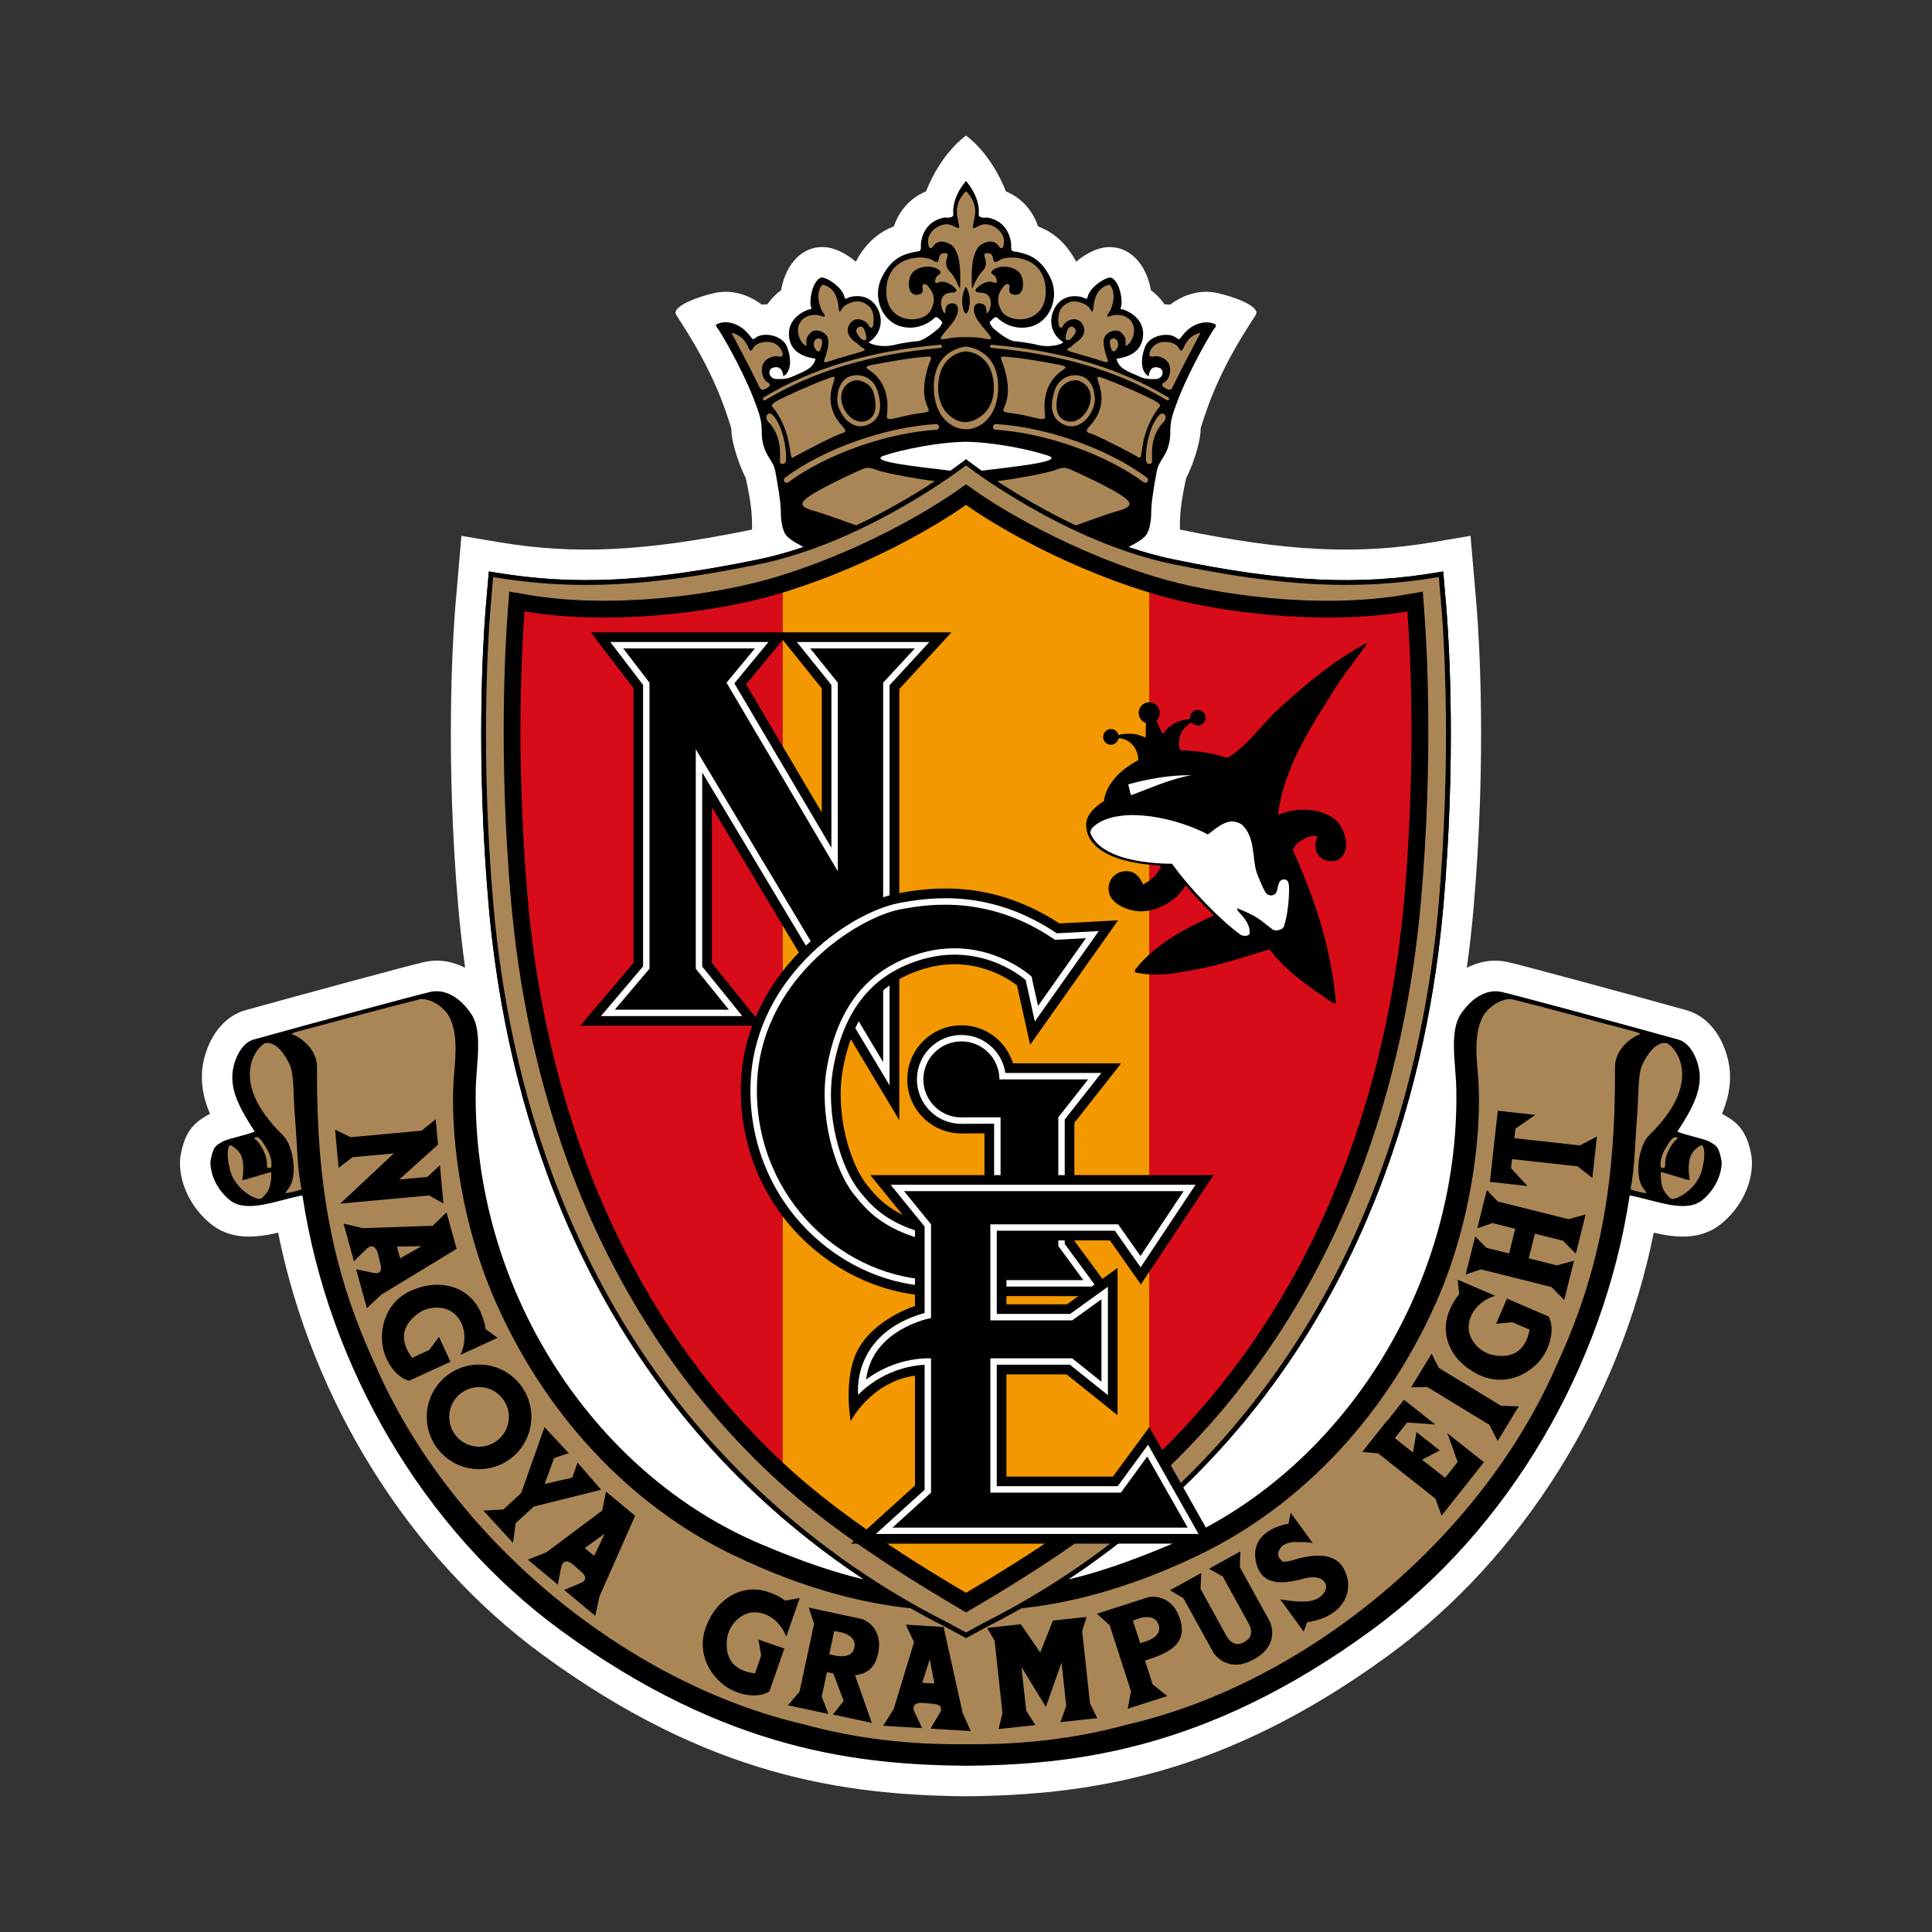 <?xml version="1.0" encoding="utf-8"?>
<!-- Generator: Adobe Illustrator 25.0.0, SVG Export Plug-In . SVG Version: 6.00 Build 0)  -->
<svg version="1.1" xmlns="http://www.w3.org/2000/svg" xmlns:xlink="http://www.w3.org/1999/xlink" x="0px" y="0px"
	 viewBox="0 0 60 60" style="enable-background:new 0 0 60 60;" xml:space="preserve">
<rect x="0" y="0" width="60" height="60" fill="#333333" stroke="none"/>
<style type="text/css">
	.st0{fill:#FFFFFF;}
	.st1{fill:#BEB1AA;}
	.st2{fill:#B8193F;}
	.st3{fill:#BF9C46;}
	.st4{fill:#004098;}
	.st5{fill:#E60039;}
	.st6{fill:#005CA2;}
	.st7{fill:#6FBA2C;}
	.st8{fill:#00A7EA;}
	.st9{fill:#004EA2;}
	.st10{fill:#00A0E9;}
	.st11{fill:#003686;}
	.st12{fill:#F0831E;}
	.st13{fill:#AA8657;}
	.st14{fill:#D80C18;}
	.st15{fill:#F39800;}
	.st16{fill:#0C2D50;}
	.st17{fill:#0B2742;}
	.st18{fill:#C5D9F1;}
	.st19{fill:#61A7DB;}
	.st20{fill:#77AFE0;}
	.st21{fill:#13426E;}
	.st22{fill:#FFFFFE;}
	.st23{fill:#FEFEFE;}
	.st24{fill:#FFFEFE;}
</style>
<g id="レイヤー_1">
</g>
<g id="マーク等">
	<g>
		<path class="st0" d="M54.385,35.856c-0.11-0.589-0.325-0.928-0.743-1.171c-0.006-0.004-0.112-0.067-0.165-0.093
			c0.216-0.512,0.341-1.102,0.174-1.74c-0.201-0.768-0.667-1.307-1.282-1.481
			c-1.761-0.49-5.007-1.37-5.53-1.49c-0.439-0.1-0.88-0.035-1.286,0.174
			c0.091-0.653,0.161-1.284,0.213-1.887c0.4-4.615,0.175-8.261,0.096-9.275l-0.193-2.252l-1.173,0.198
			c-2.352,0.396-4.554,0.286-7.853-0.392c-0.006-0.199,0.011-0.496,0.023-0.609
			c0.059-0.536,0.174-0.986,0.178-1.01c0.142-0.248,0.442-1.042,0.442-1.508c0-0.035,0.132-0.432,0.214-0.66
			c0.573-1.595,1.479-2.811,1.512-2.91c0.082-0.247-0.668-0.531-1.209-0.651c-0.495-0.11-1.03,0.03-1.459,0.361
			c-0.058-0.005-0.117-0.007-0.177-0.006c-0.121-0.18-0.271-0.328-0.427-0.444c-0.05-0.298-0.163-0.603-0.347-0.845
			c-0.323-0.43-0.807-0.591-1.296-0.431c-0.191,0.061-0.445,0.196-0.677,0.393c-0.331-0.633-0.765-0.937-1.181-1.097
			c-0.145-0.427-0.455-0.861-0.999-1.086C30.774,4.765,30.057,4.248,30,4.213c-0.057,0.035-0.774,0.552-1.241,1.73
			c-0.544,0.225-0.854,0.659-0.999,1.086c-0.416,0.161-0.849,0.465-1.181,1.097
			c-0.232-0.197-0.487-0.332-0.677-0.393c-0.489-0.16-0.974,0.001-1.296,0.431
			c-0.184,0.242-0.297,0.546-0.347,0.845C24.102,9.126,23.952,9.274,23.831,9.454
			c-0.06-0.001-0.119,0.001-0.177,0.006c-0.429-0.331-0.964-0.471-1.459-0.361
			C21.654,9.219,20.904,9.503,20.986,9.75c0.033,0.1,0.939,1.315,1.512,2.91
			c0.082,0.228,0.214,0.625,0.214,0.66c0,0.466,0.301,1.26,0.442,1.508c0.005,0.025,0.119,0.474,0.178,1.01
			c0.013,0.113,0.029,0.41,0.023,0.609c-3.299,0.678-5.501,0.788-7.853,0.392l-1.173-0.198l-0.193,2.252
			c-0.079,1.014-0.304,4.66,0.096,9.275c0.052,0.602,0.122,1.233,0.213,1.887c-0.405-0.209-0.847-0.275-1.286-0.174
			c-0.523,0.119-3.769,1-5.53,1.49c-0.615,0.173-1.082,0.713-1.282,1.481c-0.167,0.638-0.043,1.228,0.174,1.74
			c-0.054,0.026-0.159,0.089-0.165,0.093c-0.418,0.243-0.633,0.582-0.743,1.171c-0.105,0.57,0.131,1.477,0.897,2.125
			c0.646,0.547,1.431,0.462,2.127,0.301c1.053,5.236,4.075,10.082,8.219,13.113
			c5.18,3.788,9.375,4.349,13.137,4.391l0.005,0l0.005,0c3.762-0.042,7.958-0.603,13.137-4.391
			c4.144-3.031,7.166-7.878,8.219-13.113c0.697,0.161,1.482,0.246,2.127-0.301
			C54.255,37.334,54.49,36.426,54.385,35.856z"/>
		<g>
			<path d="M53.46,36.03c-0.087-0.47-0.205-0.467-0.348-0.562c-0.144-0.096-0.689-0.193-1.022-0.322
				c0.455-0.701,0.835-1.35,0.651-2.054c-0.096-0.366-0.304-0.719-0.62-0.807
				c-1.847-0.514-5.002-1.368-5.487-1.479c-0.419-0.096-0.894,0.132-1.265,0.683
				c-0.371,0.55-0.155,1.553-0.142,2.342c0.107,6.134-3.588,11.919-8.9,14.145
				c-1.259,0.527-2.246,0.866-3.153,1.075c1.185-0.785,2.307-1.671,3.353-2.651
				c6.045-5.674,7.851-13.088,8.302-18.309c0.394-4.543,0.173-8.123,0.096-9.112
				c-0-0.001-0.091-1.068-0.091-1.068l-0.014-0.162l-0.16,0.027c-2.479,0.417-4.779,0.306-8.205-0.399
				c-0.478-0.098-0.949-0.232-1.407-0.388c0.312-0.165,0.51-0.285,0.583-0.432
				c0.099-0.198,0.123-0.469,0.123-0.716c0-0.247,0.099-0.815,0.148-1.087c0.05-0.272,0.05-0.272,0.247-0.593
				c0.198-0.321,0.198-0.642,0.198-0.84c0-0.198,0.062-0.449,0.148-0.667c0.321-0.926,0.963-2.062,1.185-2.408
				c0.099-0.123,0.148-0.173-0.074-0.222c-0.222-0.049-0.586,0.025-0.864,0.37
				c-0.125,0.155-0.117,0.173-0.204,0.099c-0.259-0.198-0.84-0.074-0.975,0.272
				c-0.136,0.346-0.136,0.673,0.025,0.858c0.086,0.074,0.086,0.062,0.086,0.062
				c0.012-0.173,0.105-0.341,0.333-0.259c0.173,0.062,0.111,0.346-0.123,0.346
				c-0.333,0.012-0.407-0.037-0.63-0.136c-0.222-0.099-0.519-0.198-0.58-0.494
				c0.284-0.043,0.802-0.161,0.827-0.741c0.025-0.568-0.568-0.778-0.63-0.79c-0.062-0.012-0.093,0-0.056-0.086
				c0.037-0.086,0.025-0.531-0.173-0.79c-0.074-0.099-0.136-0.136-0.247-0.099
				c-0.198,0.062-0.556,0.321-0.617,0.58c-0.012,0.049-0.025,0.086-0.111,0.037
				c-0.086-0.049-0.518-0.148-0.802,0.161c-0.284,0.309-0.346,0.889,0.161,1.222
				c-0.247,0.148-0.642,0.123-0.815,0.074c-0.173-0.049-0.63-0.111-0.691-0.111c-0.062,0-0.235-0.062-0.445-0.222
				c-0.21-0.161-0.247-0.185-0.296-0.272c-0.049-0.086-0.074-0.074,0.025-0.173
				c0.099-0.099,0.136-0.099,0.185-0.049c0.049,0.049,0.445,0.407,1.025,0.259
				c0.58-0.148,0.905-0.893,0.611-1.506c-0.296-0.617-0.679-0.741-1.05-0.815c-0.099-0.012-0.185,0-0.173-0.161
				c0.012-0.161-0.068-0.778-0.722-0.901c-0.111,0-0.296,0.025-0.284-0.111c0.012-0.136,0.012-0.531-0.383-1.012
				C30.008,5.628,30.004,5.625,30,5.62c-0.004,0.004-0.008,0.009-0.012,0.014c-0.395,0.481-0.395,0.877-0.383,1.012
				c0.012,0.136-0.173,0.111-0.284,0.111c-0.654,0.123-0.735,0.741-0.722,0.901
				c0.012,0.161-0.074,0.148-0.173,0.161c-0.37,0.074-0.753,0.198-1.05,0.815
				c-0.294,0.613,0.031,1.358,0.611,1.506c0.58,0.148,0.976-0.21,1.025-0.259
				c0.049-0.049,0.086-0.049,0.185,0.049c0.099,0.099,0.074,0.086,0.025,0.173
				c-0.049,0.086-0.086,0.111-0.296,0.272c-0.21,0.161-0.383,0.222-0.445,0.222s-0.519,0.062-0.691,0.111
				c-0.173,0.049-0.568,0.074-0.815-0.074c0.506-0.333,0.445-0.914,0.161-1.222
				c-0.284-0.309-0.716-0.21-0.802-0.161c-0.086,0.049-0.099,0.012-0.111-0.037
				c-0.062-0.259-0.42-0.519-0.617-0.58c-0.111-0.037-0.173,0-0.247,0.099c-0.198,0.259-0.21,0.704-0.173,0.79
				c0.037,0.086,0.006,0.074-0.056,0.086c-0.062,0.012-0.654,0.222-0.63,0.79
				c0.025,0.58,0.543,0.698,0.827,0.741c-0.062,0.296-0.358,0.395-0.58,0.494
				c-0.222,0.099-0.296,0.148-0.63,0.136c-0.235,0-0.296-0.284-0.123-0.346c0.229-0.082,0.321,0.086,0.333,0.259
				c0,0,0,0.012,0.086-0.062c0.161-0.185,0.161-0.512,0.025-0.858c-0.136-0.346-0.716-0.469-0.975-0.272
				c-0.086,0.074-0.079,0.056-0.204-0.099c-0.278-0.346-0.642-0.42-0.864-0.37
				c-0.222,0.049-0.173,0.099-0.074,0.222c0.222,0.346,0.864,1.482,1.185,2.408
				c0.086,0.218,0.148,0.469,0.148,0.667c0,0.198,0,0.519,0.198,0.84c0.198,0.321,0.198,0.321,0.247,0.593
				c0.049,0.272,0.148,0.84,0.148,1.087c0,0.247,0.025,0.519,0.123,0.716c0.074,0.148,0.272,0.268,0.584,0.432
				c-0.458,0.156-0.93,0.289-1.407,0.388c-3.426,0.705-5.726,0.817-8.205,0.399l-0.16-0.027l-0.014,0.162
				l-0.091,1.067c-0.077,0.99-0.298,4.57,0.096,9.113c0.451,5.221,2.257,12.636,8.302,18.309
				c1.045,0.981,2.167,1.867,3.353,2.651c-0.907-0.209-1.894-0.547-3.153-1.075
				c-5.311-2.225-9.007-8.011-8.9-14.145c0.013-0.789,0.229-1.791-0.142-2.342
				c-0.371-0.55-0.846-0.778-1.265-0.683c-0.485,0.111-3.64,0.965-5.487,1.479
				c-0.316,0.089-0.524,0.441-0.62,0.807c-0.184,0.704,0.197,1.353,0.651,2.054
				c-0.334,0.129-0.879,0.226-1.022,0.322c-0.143,0.096-0.261,0.092-0.348,0.562
				c-0.032,0.174,0.033,0.769,0.577,1.229c0.518,0.439,1.429,0.034,2.255-0.13l0.02,0.011
				c0.8,5.284,3.734,10.358,8.019,13.492c5.183,3.791,9.361,4.172,12.588,4.208c0,0,0,0,0,0
				c0,0,0,0,0,0c3.228-0.036,7.405-0.417,12.589-4.208c4.285-3.134,7.219-8.209,8.019-13.492
				l0.02-0.011c0.826,0.164,1.736,0.569,2.255,0.13C53.427,36.798,53.492,36.204,53.46,36.03z M27.461,14.147
				c0.579-0.193,1.69-0.417,2.539-0.427c0.849,0.011,1.961,0.234,2.539,0.427c0.559,0.186-1.021,0.343-2.058,0.471
				c-0.244-0.171-0.383-0.278-0.389-0.283l-0.092-0.071l-0.092,0.071c-0.006,0.005-0.145,0.112-0.389,0.283
				C28.481,14.491,26.901,14.333,27.461,14.147z"/>
			<g>
				<g>
					<g>
						<g>
							<path class="st13" d="M30,10.764c-0.01,0-1,0.063-1,1.259c0,0.916,0.556,1.309,1,1.309
								c0.444,0,1-0.393,1-1.309C31,10.827,30.01,10.764,30,10.764z M30,13.11
								c-0.32,0.02-0.903-0.322-0.864-1.136c0.05-1.037,0.856-1.062,0.864-1.062c0.008,0,0.815,0.025,0.864,1.062
								C30.903,12.788,30.32,13.09,30,13.11z"/>
							<g>
								<path class="st13" d="M23.698,12.411c-0.014-0.023-0.007-0.054,0.017-0.068
									c1.501-0.907,3.296-1.442,5.487-1.637h0c0.027-0.002,0.051,0.018,0.053,0.045
									c0.002,0.027-0.018,0.051-0.045,0.053c-2.175,0.193-3.956,0.724-5.444,1.623
									C23.742,12.442,23.712,12.434,23.698,12.411z"/>
								<path class="st13" d="M28.79,12.591c0.062,0.173,0.148,0.198-0.247,0.247
									c-0.395,0.049-0.667,0.148-0.864,0.173c-0.198,0.025-0.123-0.099-0.123-0.222
									c0-0.123,0.099-0.84-0.543-1.284c-0.123-0.074-0.173-0.123,0.074-0.173
									c0.247-0.049,1.185-0.222,1.605-0.247c0.173-0.01,0.272-0.049,0.198,0.123
									C28.815,11.381,28.568,12.098,28.79,12.591z"/>
								<path class="st13" d="M26.074,13.135c0.148,0.173,0.272,0.272,0.074,0.321
									c-0.198,0.049-1.377,0.663-1.506,0.747c-0.173,0.111,0.025-0.599-0.568-1.463
									c-0.099-0.123-0.173-0.148,0.025-0.272c0.198-0.123,1.087-0.519,1.556-0.691
									c0.245-0.09,0.296-0.123,0.247,0.049C25.852,11.999,25.605,12.542,26.074,13.135z"/>
								<path class="st13" d="M24.222,14.252c0-0.136,0.062-0.704-0.346-1.136c-0.074-0.049-0.099-0.185-0.049-0.235
									c0.049-0.049,0.099-0.062,0.173,0.012c0.074,0.074,0.333,0.395,0.407,1.148
									c0,0.185,0.05,0.358-0.111,0.37C24.222,14.388,24.222,14.388,24.222,14.252z"/>
								<path class="st13" d="M24.485,14.976L24.485,14.976c-0.039,0.029-0.095,0.021-0.124-0.018
									c-0.029-0.039-0.021-0.095,0.018-0.124c1.208-0.897,3.093-1.566,4.69-1.664
									c0.049-0.003,0.091,0.034,0.094,0.083c0.003,0.049-0.034,0.091-0.083,0.094
									C27.538,13.441,25.649,14.111,24.485,14.976z"/>
								<g>
									<path class="st13" d="M27.256,12.151c-0.055-0.192-0.183-0.35-0.352-0.433
										c-0.17-0.084-0.37-0.087-0.561-0.011l-0.004,0.002l-0.004,0.002c-0.215,0.121-0.334,0.372-0.334,0.707
										c0,0.211,0.15,0.543,0.394,0.712c0.163,0.113,0.343,0.139,0.521,0.073
										C27.496,12.99,27.322,12.381,27.256,12.151z M26.895,13.073c-0.58,0.198-1.136-0.901-0.457-1.222
										c0.198-0.123,0.605,0.037,0.692,0.346C27.195,12.429,27.294,12.937,26.895,13.073z"/>
								</g>
							</g>
							<g>
								<path class="st13" d="M36.302,12.411c0.014-0.023,0.007-0.054-0.017-0.068
									c-1.501-0.907-3.296-1.442-5.487-1.637l0,0c-0.027-0.002-0.051,0.018-0.053,0.045
									c-0.002,0.027,0.018,0.051,0.045,0.053c2.175,0.193,3.956,0.724,5.444,1.623
									C36.258,12.442,36.288,12.434,36.302,12.411z"/>
								<path class="st13" d="M31.21,12.591c-0.062,0.173-0.148,0.198,0.247,0.247
									c0.395,0.049,0.667,0.148,0.864,0.173c0.198,0.025,0.123-0.099,0.123-0.222
									c0-0.123-0.099-0.84,0.543-1.284c0.123-0.074,0.173-0.123-0.074-0.173
									c-0.247-0.049-1.185-0.222-1.605-0.247c-0.173-0.01-0.272-0.049-0.198,0.123
									C31.185,11.381,31.432,12.098,31.21,12.591z"/>
								<path class="st13" d="M33.926,13.135c-0.148,0.173-0.272,0.272-0.074,0.321
									c0.198,0.049,1.377,0.663,1.506,0.747c0.173,0.111-0.025-0.599,0.568-1.463
									c0.099-0.123,0.173-0.148-0.025-0.272c-0.198-0.123-1.087-0.519-1.556-0.691
									c-0.246-0.09-0.296-0.123-0.247,0.049C34.148,11.999,34.395,12.542,33.926,13.135z"/>
								<path class="st13" d="M35.778,14.252c0-0.136-0.062-0.704,0.346-1.136c0.074-0.049,0.099-0.185,0.049-0.235
									c-0.049-0.049-0.099-0.062-0.173,0.012c-0.074,0.074-0.333,0.395-0.407,1.148
									c0,0.185-0.049,0.358,0.111,0.37C35.778,14.388,35.778,14.388,35.778,14.252z"/>
								<path class="st13" d="M35.515,14.976L35.515,14.976c0.039,0.029,0.095,0.021,0.124-0.018
									c0.029-0.039,0.021-0.095-0.018-0.124c-1.208-0.897-3.093-1.566-4.69-1.664
									c-0.049-0.003-0.091,0.034-0.094,0.083c-0.003,0.049,0.034,0.091,0.083,0.094
									C32.462,13.441,34.351,14.111,35.515,14.976z"/>
								<g>
									<path class="st13" d="M33.086,13.204c0.178,0.066,0.358,0.04,0.521-0.073
										c0.243-0.17,0.394-0.502,0.394-0.712c0-0.335-0.119-0.585-0.334-0.707l-0.004-0.002l-0.004-0.002
										c-0.192-0.077-0.391-0.073-0.561,0.011c-0.169,0.083-0.297,0.241-0.352,0.433
										C32.678,12.381,32.504,12.99,33.086,13.204z M32.871,12.196c0.086-0.309,0.494-0.469,0.691-0.346
										c0.679,0.321,0.123,1.42-0.457,1.222C32.706,12.937,32.805,12.429,32.871,12.196z"/>
								</g>
							</g>
						</g>
						<g>
							<path class="st13" d="M25.043,10.628c0,0.086,0.025,0.173-0.099,0.049c-0.123-0.123-0.247-0.432-0.086-0.679
								c0.161-0.247,0.506-0.247,0.654-0.185c0.148,0.062,0.111-0.025,0.037-0.123
								c-0.074-0.099-0.253-0.593-0.006-0.852c0.259,0.062,0.469,0.247,0.506,0.765
								c0.012,0.062,0.025,0.136,0.099-0.012c0.074-0.148,0.432-0.296,0.654-0.198
								c0.227,0.101,0.37,0.259,0.321,0.691c-0.012,0.086-0.086,0.148-0.142,0.025
								c-0.056-0.123-0.278-0.247-0.451-0.173c-0.173,0.074-0.346,0.395-0.012,0.654
								c0.173,0.117,0.185,0.167,0.259,0.204c0.074,0.037,0.136,0.074-0.012,0.123
								c-0.148,0.049-0.747,0.21-0.969,0.29c-0.198,0.062-0.235,0.062-0.185-0.062
								c0.049-0.123,0.155-0.462,0.099-0.642c-0.062-0.198-0.383-0.321-0.531-0.173
								C25.03,10.48,25.043,10.542,25.043,10.628z"/>
							<path class="st13" d="M26.777,10.548c-0.049-0.037-0.049-0.037-0.099-0.099
								c-0.088-0.11-0.123-0.198-0.037-0.272c0.086-0.074,0.185-0.025,0.222,0.111
								C26.901,10.425,26.963,10.622,26.777,10.548z"/>
							<path class="st13" d="M25.284,10.77c-0.037-0.148,0.037-0.259,0.136-0.259c0.099,0,0.123,0.062,0.111,0.148
								C25.518,10.745,25.456,11.116,25.284,10.77z"/>
							<path class="st13" d="M23.53,11.912c-0.272-0.568-0.716-1.383-0.815-1.58
								c0.198,0.049,0.37,0.148,0.494,0.395c0.074,0.148,0.093,0.241,0.191,0.068
								c0.099-0.173,0.461-0.232,0.667-0.123c0.235,0.123,0.327,0.451,0.13,0.401
								c-0.198-0.049-0.475,0.08-0.525,0.302c-0.049,0.222,0.056,0.438,0.154,0.488
								c0.099,0.049,0.123,0.123-0.025,0.198C23.654,12.134,23.629,12.134,23.53,11.912z"/>
							<path class="st13" d="M32.475,8.986c-0.049-1.087-1.198-1.074-1.445-0.901c-0.062,0.037-0.161,0.111-0.185-0.037
								c-0.025-0.148-0.074-0.185-0.173-0.185c-0.099,0-0.123,0.012-0.086,0.136
								c0.037,0.123,0.062,0.284-0.062,0.407c-0.123,0.123-0.235,0.333-0.284,0.457S30.179,8.974,30.179,8.795
								c0-0.179-0.049-1.019,0.321-1.216c0.37-0.198,0.506,0.049,0.531,0.086c0.025,0.037,0.148,0.136,0.148-0.185
								s-0.444-0.617-0.741-0.481c-0.296,0.136-0.241,0.148-0.167-0.272c0.074-0.42-0.173-0.679-0.222-0.741
								C30.031,5.963,30.015,5.952,30,5.949c-0.015,0.003-0.031,0.014-0.049,0.037
								c-0.049,0.062-0.296,0.321-0.222,0.741c0.074,0.42,0.13,0.407-0.167,0.272
								c-0.296-0.136-0.741,0.161-0.741,0.481S28.944,7.702,28.969,7.665c0.025-0.037,0.161-0.284,0.531-0.086
								c0.37,0.198,0.321,1.037,0.321,1.216c0,0.179-0.012,0.191-0.062,0.068c-0.049-0.123-0.161-0.333-0.284-0.457
								c-0.123-0.123-0.099-0.284-0.062-0.407c0.037-0.123,0.012-0.136-0.086-0.136c-0.099,0-0.148,0.037-0.173,0.185
								c-0.025,0.148-0.123,0.074-0.185,0.037c-0.247-0.173-1.395-0.185-1.445,0.901
								c-0.05,1.098,1.136,1.087,1.371,0.667c0.234-0.42,0.012-0.654-0.074-0.765
								c-0.086-0.111-0.198-0.074-0.173,0.043c0.025,0.117-0.012,0.179-0.074,0.204
								c-0.296,0.099-0.407-0.185-0.321-0.506c0.086-0.321,0.519-0.395,0.753-0.321
								c0.235,0.074,0.216,0.173,0.185,0.198c-0.031,0.025-0.093,0.037-0.13,0.136
								c-0.037,0.099-0.037,0.185,0.099,0.123c0.136-0.062,0.346,0.037,0.481,0.161
								c0.136,0.123,0.012,0.161-0.074,0.161c-0.383,0-0.395,0.352-0.272,0.593
								c0.099,0.148,0.037-0.074,0.099-0.173c0.07-0.113,0.358-0.148,0.358,0.099c0,0.296-0.309,0.568-0.457,0.765
								c-0.148,0.198-0.074,0.173,0.123,0.148c0.135-0.037,0.356-0.049,0.58-0.048
								c0.224-0.002,0.446,0.01,0.58,0.048c0.198,0.025,0.272,0.049,0.123-0.148
								c-0.148-0.198-0.457-0.469-0.457-0.765c0-0.247,0.288-0.212,0.358-0.099c0.062,0.099,0,0.321,0.099,0.173
								c0.123-0.241,0.111-0.593-0.272-0.593c-0.086,0-0.21-0.037-0.074-0.161
								c0.136-0.123,0.346-0.222,0.482-0.161c0.136,0.062,0.136-0.025,0.099-0.123
								c-0.037-0.099-0.099-0.111-0.13-0.136c-0.031-0.025-0.049-0.123,0.185-0.198
								c0.235-0.074,0.667,0,0.753,0.321c0.086,0.321-0.025,0.605-0.321,0.506c-0.062-0.025-0.099-0.086-0.074-0.204
								c0.025-0.117-0.086-0.154-0.173-0.043c-0.086,0.111-0.309,0.346-0.074,0.765
								C31.34,10.073,32.525,10.084,32.475,8.986z M30.055,9.684C30.025,9.737,30,9.746,30,9.746
								s-0.025-0.009-0.056-0.062c-0.111-0.259-0.062-0.605,0.049-0.765c0.002,0.004,0.01,0.004,0.012,0
								C30.117,9.079,30.167,9.424,30.055,9.684z"/>
							<path class="st13" d="M34.957,10.628c0,0.086-0.025,0.173,0.099,0.049c0.123-0.123,0.247-0.432,0.086-0.679
								c-0.16-0.247-0.506-0.247-0.654-0.185c-0.148,0.062-0.111-0.025-0.037-0.123
								c0.074-0.099,0.253-0.593,0.006-0.852c-0.259,0.062-0.469,0.247-0.506,0.765
								c-0.012,0.062-0.025,0.136-0.099-0.012c-0.074-0.148-0.432-0.296-0.654-0.198
								c-0.227,0.101-0.37,0.259-0.321,0.691c0.012,0.086,0.086,0.148,0.142,0.025
								c0.056-0.123,0.278-0.247,0.451-0.173c0.173,0.074,0.346,0.395,0.012,0.654
								c-0.173,0.117-0.185,0.167-0.259,0.204c-0.074,0.037-0.136,0.074,0.012,0.123
								c0.148,0.049,0.747,0.21,0.969,0.29c0.198,0.062,0.235,0.062,0.185-0.062
								c-0.049-0.123-0.155-0.462-0.099-0.642c0.062-0.198,0.383-0.321,0.531-0.173
								C34.97,10.48,34.957,10.542,34.957,10.628z"/>
							<path class="st13" d="M33.222,10.548c0.049-0.037,0.049-0.037,0.099-0.099c0.088-0.11,0.123-0.198,0.037-0.272
								c-0.086-0.074-0.185-0.025-0.222,0.111C33.099,10.425,33.037,10.622,33.222,10.548z"/>
							<path class="st13" d="M34.717,10.77c0.037-0.148-0.037-0.259-0.136-0.259c-0.099,0-0.123,0.062-0.111,0.148
								C34.482,10.745,34.544,11.116,34.717,10.77z"/>
							<path class="st13" d="M36.47,11.912c0.272-0.568,0.716-1.383,0.815-1.58
								c-0.198,0.049-0.37,0.148-0.494,0.395c-0.074,0.148-0.093,0.241-0.191,0.068
								c-0.099-0.173-0.461-0.232-0.667-0.123c-0.235,0.123-0.327,0.451-0.13,0.401
								c0.198-0.049,0.475,0.08,0.525,0.302c0.049,0.222-0.056,0.438-0.154,0.488
								c-0.099,0.049-0.123,0.123,0.025,0.198C36.346,12.134,36.371,12.134,36.47,11.912z"/>
						</g>
					</g>
					<g>
						<path class="st13" d="M29.041,14.937c-0.198,0-1.514-0.231-1.778-0.329c-0.263-0.099-0.329-0.099-0.494-0.033
							c-0.165,0.066-1.094,0.498-1.515,0.757c-0.428,0.263-0.461,0.395,0,0.527c0.41,0.117,0.592,0.197,1.342,0.458
							c0.922-0.435,1.721-0.908,2.303-1.284C28.947,15.002,28.993,14.97,29.041,14.937z"/>
						<path class="st13" d="M34.745,15.859c0.461-0.132,0.428-0.263,0-0.527c-0.421-0.259-1.35-0.692-1.514-0.757
							c-0.165-0.066-0.231-0.066-0.494,0.033c-0.263,0.099-1.58,0.329-1.778,0.329
							c0.048,0.033,0.095,0.065,0.141,0.097c0.582,0.375,1.381,0.848,2.303,1.284
							C34.154,16.056,34.335,15.976,34.745,15.859z"/>
					</g>
				</g>
				<g>
					<g>
						<path class="st13" d="M14.877,43.077c-0.511,0-0.926,0.414-0.926,0.926c0,0.511,0.414,0.926,0.926,0.926
							c0.511,0,0.926-0.414,0.926-0.926C15.803,43.491,15.389,43.077,14.877,43.077z"/>
						<polygon class="st13" points="18.452,48.319 18.78,47.629 18.16,48.077 						"/>
						<path class="st13" d="M25.906,50.658l-0.152,0.711c0,0,0.683,0.244,0.778-0.196
							C26.633,50.696,25.906,50.658,25.906,50.658z"/>
						<path class="st13" d="M35.184,50.334l0.224,0.692c0,0,0.713-0.131,0.576-0.558
							C35.833,50.004,35.184,50.334,35.184,50.334z"/>
						<polygon class="st13" points="28.641,52.259 29.018,52.282 28.874,51.531 						"/>
						<polygon class="st13" points="12.427,39.08 13.091,38.701 12.327,38.715 						"/>
						<path class="st13" d="M50.955,32.111l-0.099-0.049c-1.314-0.345-2.618-0.711-3.931-1.037
							c-0.336,0.01-0.612,0.197-0.819,0.455c-0.396,0.603-0.217,1.565-0.188,2.163
							c0.096,1.986-0.355,4.544-1.215,6.568c-1.555,3.661-4.245,6.535-7.487,8.09
							c-2.303,1.103-4.131,1.503-5.504,1.647c-0.361,0.205-0.727,0.401-1.097,0.588l-0.543,0.295L30,50.869
							l-0.071-0.039c0,0-0.543-0.295-0.539-0.293c-0.372-0.187-0.739-0.384-1.101-0.59
							c-1.374-0.144-3.202-0.544-5.505-1.647c-3.243-1.554-5.932-4.429-7.487-8.09
							c-0.86-2.025-1.311-4.582-1.215-6.568c0.029-0.598,0.208-1.56-0.188-2.163
							c-0.207-0.257-0.484-0.445-0.819-0.455c-1.314,0.326-2.618,0.692-3.931,1.037l-0.099,0.049
							c0.28,0.088,0.803,0.47,0.8,1.027c-0.022,3.78,0.514,6.45,1.808,9.246
							c2.321,5.363,7.763,9.887,13.324,11.171c1.619,0.446,3.279,0.633,5.023,0.614
							c1.744,0.019,3.404-0.168,5.023-0.614c5.561-1.284,11.004-5.808,13.324-11.171
							c1.294-2.796,1.829-5.466,1.808-9.246C50.152,32.581,50.675,32.199,50.955,32.111z M10.948,35.938
							l-0.433,0.331l-0.108-1.186l0.484,0.234l2.202-0.203l0.438-0.354l0.072,0.787l-1.206,1.084l0.877-0.081
							l0.388-0.364l0.109,1.189l-0.444-0.249l-2.761,0.254l1.666-1.56L10.948,35.938z M11.393,40.628l-0.333-1.21
							l0.552,0.116c0,0,0.306,0.087,0.199-0.302l-0.073-0.296c-0.105-0.381-0.329-0.174-0.329-0.174l-0.418,0.405
							l-0.321-1.166l0.602,0.141l2.165-0.074l0.431-0.418l0.312,1.135l-2.333,1.418L11.393,40.628z M11.995,42.178
							c-0.294-0.639-0.134-1.679,0.752-2.086c0.887-0.408,1.806-0.152,2.167,0.633
							c0.152,0.332,0.168,0.553,0.168,0.553l0.369,0.269l-1.152,0.53c0,0,0.297-0.568-0.024-1.086
							c-0.32-0.519-0.981-0.419-1.258-0.223c-0.277,0.195-0.78,0.653-0.215,1.401l0.529-0.244l0.302-0.408
							l0.356,0.774l-1.279,0.588C12.712,42.881,12.289,42.817,11.995,42.178z M13.254,44.002
							c0-0.896,0.727-1.624,1.624-1.624c0.896,0,1.624,0.727,1.624,1.624c0,0.897-0.728,1.624-1.624,1.624
							C13.98,45.626,13.254,44.899,13.254,44.002z M15.93,47.913l-0.452-0.492l-0.014-0.016l-0.452-0.492
							l0.618-0.034l0.556-0.512l0.724-2.046l0.752,0.806l-0.455,0.156l-0.293,0.804l0.858-0.198l0.164-0.466
							l0.733,0.843l-2.094,0.522l-0.557,0.511L15.93,47.913z M18.619,49.572l-0.132,0.609l-0.964-0.803l0.52-0.221
							c0,0,0.301-0.103-0.01-0.361l-0.229-0.202c-0.303-0.253-0.369,0.046-0.369,0.046l-0.112,0.571l-0.929-0.774
							l0.575-0.228l1.735-1.298l0.116-0.589l0.904,0.753L18.619,49.572z M23.447,51.968l0.192-0.55l-0.085-0.501
							l0.804,0.281l-0.464,1.329c0,0-0.34,0.261-1.004,0.028c-0.665-0.232-1.301-1.069-0.979-1.99
							c0.322-0.921,1.145-1.405,1.96-1.12c0.345,0.12,0.515,0.264,0.515,0.264l0.45-0.079l-0.418,1.197
							c0,0-0.203-0.607-0.798-0.737c-0.595-0.129-0.982,0.416-1.034,0.751
							C22.536,51.175,22.517,51.855,23.447,51.968z M27.269,51.361c-0.1,0.467-0.384,0.63-0.715,0.664
							l0.52,1.48l-1.207-0.259l0.335-0.422l-0.321-0.852c-0.068-0.013-0.135-0.028-0.199-0.041l-0.163,0.757
							l0.21,0.541l-1.258-0.271l0.358-0.419l0.453-2.108l-0.163-0.506l1.642,0.353
							C26.761,50.276,27.456,50.492,27.269,51.361z M28.898,53.684l0.288-0.485c0,0,0.181-0.262-0.222-0.286
							l-0.304-0.027c-0.394-0.024-0.271,0.256-0.271,0.256l0.248,0.526l-1.208-0.073l0.328-0.524l0.629-2.073
							l-0.256-0.543l1.175,0.071l0.589,2.666l0.254,0.568L28.898,53.684z M32.932,53.483l0.181-0.504l-0.146-1.35
							l-0.484,1.375l-0.013-0.013l-0.748-1.221l0.147,1.35l0.285,0.454l-1.142,0.123L31.132,53.2l-0.244-2.246
							l-0.229-0.398l1.043-0.113l0.603,0.875l0.397-0.99l1.044-0.113l-0.139,0.437l0.244,2.246l0.224,0.46
							L32.932,53.483z M35.559,51.571l0.237,0.737l0.453,0.364l-1.226,0.395l0.101-0.542l-0.662-2.052l-0.394-0.357
							l1.598-0.515c0,0,0.71-0.16,0.982,0.686C36.922,51.131,36.123,51.389,35.559,51.571z M38.956,51.522
							l-0.027,0.015c-0.833,0.459-1.246-0.215-1.246-0.215l-0.93-1.687l-0.419-0.248l0.974-0.537l-0.025,0.493
							c0,0,0.542,0.984,0.792,1.438c0.251,0.454,0.567,0.209,0.567,0.209s0.375-0.137,0.126-0.591
							c-0.25-0.455-0.793-1.438-0.793-1.438l-0.429-0.242l0.974-0.537l-0.015,0.487l0.93,1.687
							C39.434,50.357,39.788,51.063,38.956,51.522z M41.515,49.996c-0.364,0.325-0.919,0.383-0.919,0.383
							l-0.109,0.292l-0.731-1.004c0,0,0.582,0.117,0.946,0.052c0.364-0.067,0.621-0.407,0.399-0.626
							c-0.221-0.221-0.719-0.037-0.719-0.037c-0.247,0.037-1.187,0.355-1.379-0.558
							c-0.212-1.006,1.012-1.178,1.012-1.178l0.07-0.338l0.68,0.935c0,0-0.162-0.034-0.446-0.026l-0.163-0.004
							c-0.097,0.025-0.314,0.03-0.422,0.238c-0.108,0.209,0.043,0.321,0.089,0.363
							c0.046,0.043,0.273-0.024,0.316-0.031c0.043-0.008,1.2-0.447,1.584,0.243
							C42.037,49.265,41.793,49.748,41.515,49.996z M45.552,46.083l-0.398,0.502l-0.384,0.486l-0.194-0.531
							l-1.772-1.402L42.307,45.09l0.758-0.959l0.004,0.013l0.533-0.674l0.972,0.769l-0.874-0.062l-0.383,0.484
							l0.487,0.386l0.078,0.061l0.108-0.635l0.723,0.572l-0.549,0.286l0.135,0.107l0.579,0.458l0.391-0.494
							l-0.319-0.89l1.134,0.897L45.552,46.083z M46.51,44.751l-0.257-0.503l-1.93-1.176l-0.499,0.013L44.46,42.041
							l0.224,0.44l0.622,0.379l0.538,0.328l0.77,0.469l0.552,0.019L46.51,44.751z M48.05,41.889
							c-0.278,0.647-1.158,1.222-2.054,0.836c-0.896-0.387-1.32-1.242-0.978-2.035
							c0.144-0.336,0.299-0.495,0.299-0.495l-0.047-0.455l1.164,0.502c0,0-0.62,0.159-0.791,0.744
							c-0.172,0.585,0.345,1.009,0.675,1.085c0.33,0.075,1.007,0.143,1.186-0.778l-0.536-0.231l-0.505,0.049
							l0.337-0.782l1.292,0.557C48.093,40.885,48.329,41.242,48.05,41.889z M48.939,38.936l-0.396-0.404
							l-0.875-0.219l-0.192,0.766l0.874,0.219l0.533-0.146l-0.305,1.222l-0.396-0.405l-2.192-0.548l-0.473,0.162
							l0.297-1.186l0.345,0.354l0.707,0.176l0.191-0.766l-0.707-0.177l-0.473,0.162l0.297-1.186l0.345,0.354
							l2.191,0.549l0.533-0.147L48.939,38.936z M49.451,36.583l-0.457-0.361l-2.037-0.225l-0.031,0.283l0.511,0.553
							l-1.166-0.129l0.116-1.055l0.011-0.099l0.117-1.055l1.166,0.129l-0.618,0.428l-0.033,0.295l2.037,0.225
							l0.527-0.277L49.451,36.583z"/>
					</g>
					<g>
						<g>
							<path class="st13" d="M8.869,37.059c0.01-0.07,0.073-0.102,0.145-0.231c0.206-0.368,0.106-1.245-0.237-1.58
								c-1.796-1.753-0.707-2.825-0.533-2.853c0.337-0.055,0.617,0.367,0.76,0.69
								c0.137,0.31,0.101,0.993,0.157,1.619c0.065,0.735,0.068,1.601,0.204,2.231
								C9.193,37.005,9.007,37.029,8.869,37.059z"/>
							<path class="st13" d="M8.009,35.322c0.074,0.023,0.191,0.206,0.289,0.375c0.158,0.272,0.143,0.529,0.12,0.556
								c-0.023,0.028-0.109,0.032-0.122-0.012c-0.014-0.046-0.004-0.129-0.016-0.221
								c-0.023-0.166-0.188-0.522-0.338-0.624C7.854,35.337,7.935,35.299,8.009,35.322z"/>
							<path class="st13" d="M8.373,36.409c0.046-0.01,0.055-0.009,0.051,0.083c-0.004,0.092-0.005,0.393-0.152,0.564
								c-0.147,0.171-0.157,0.244-0.439,0.106c-0.282-0.138-0.582-0.448-0.674-0.776
								c-0.093-0.328-0.102-0.569-0.074-0.698c0.028-0.129,0.055-0.157,0.189-0.055
								c0.134,0.102,0.259,0.226,0.277,0.541c0.019,0.315-0.037,0.44-0.023,0.467
								c0.014,0.028,0.261-0.063,0.42-0.107C8.165,36.473,8.327,36.419,8.373,36.409z"/>
							<path class="st13" d="M50.635,36.936c0.136-0.63,0.139-1.496,0.204-2.231c0.055-0.626,0.019-1.309,0.157-1.619
								c0.143-0.324,0.423-0.745,0.76-0.69c0.173,0.028,1.263,1.1-0.533,2.853
								c-0.343,0.335-0.443,1.212-0.237,1.58c0.072,0.129,0.135,0.162,0.145,0.231
								C50.993,37.029,50.807,37.005,50.635,36.936z"/>
							<path class="st13" d="M52.059,35.396c-0.15,0.102-0.315,0.458-0.338,0.624
								c-0.013,0.091-0.002,0.174-0.016,0.221c-0.013,0.044-0.099,0.04-0.122,0.012
								c-0.023-0.028-0.038-0.284,0.12-0.556c0.097-0.168,0.215-0.351,0.289-0.375
								C52.065,35.299,52.146,35.337,52.059,35.396z"/>
							<path class="st13" d="M52.052,36.533c0.159,0.044,0.406,0.135,0.42,0.107c0.014-0.028-0.042-0.152-0.023-0.467
								c0.019-0.315,0.144-0.439,0.277-0.541c0.134-0.102,0.162-0.074,0.189,0.055
								c0.028,0.129,0.019,0.37-0.074,0.698c-0.093,0.328-0.393,0.638-0.674,0.776
								c-0.282,0.138-0.292,0.065-0.439-0.106c-0.147-0.171-0.148-0.472-0.152-0.564
								c-0.004-0.092,0.004-0.093,0.051-0.083C51.673,36.419,51.835,36.473,52.052,36.533z"/>
						</g>
					</g>
				</g>
			</g>
			<g>
				<g>
					<path d="M44.925,18.976c-0-0.001-0.091-1.068-0.091-1.068l-0.014-0.162l-0.16,0.027
						c-2.479,0.417-4.779,0.306-8.205-0.399c-3.299-0.678-6.332-3.016-6.362-3.039l-0.092-0.071l-0.092,0.071
						c-0.03,0.024-3.063,2.361-6.362,3.039c-3.426,0.705-5.726,0.817-8.205,0.399l-0.16-0.027l-0.014,0.162
						l-0.091,1.067c-0.077,0.99-0.298,4.57,0.096,9.113c0.451,5.221,2.257,12.636,8.302,18.309
						c1.772,1.663,3.763,3.056,5.917,4.14c-0.004-0.002,0.539,0.293,0.539,0.293L30,50.869l0.071-0.039
						l0.543-0.295c2.15-1.082,4.14-2.475,5.913-4.138c6.045-5.674,7.851-13.088,8.302-18.309
						C45.223,23.545,45.002,19.965,44.925,18.976z"/>
					<path class="st13" d="M30,14.453c0,0,3.05,2.374,6.424,3.068c3.305,0.68,5.672,0.836,8.26,0.4l0.091,1.067
						c0.077,0.988,0.297,4.56-0.096,9.087c-0.449,5.195-2.245,12.572-8.255,18.213
						c-1.402,1.315-3.326,2.829-5.882,4.115L30,50.699l-0.543-0.295c-2.556-1.287-4.48-2.8-5.882-4.115
						c-6.01-5.641-7.806-13.018-8.255-18.213c-0.393-4.527-0.173-8.1-0.096-9.087l0.091-1.067
						c2.588,0.436,4.956,0.28,8.26-0.4C26.95,16.827,30,14.453,30,14.453z"/>
					<path d="M44.229,18.946l-0.044-0.572l-0.566,0.097c-2.617,0.449-5.864,0.02-7.773-0.568
						c-3.098-0.954-5.302-2.478-5.543-2.649L30,15.04l-0.302,0.214c-0.241,0.171-2.445,1.695-5.543,2.648
						c-1.91,0.588-5.157,1.017-7.773,0.568l-0.566-0.097l-0.044,0.572c-0.076,0.977-0.293,4.512,0.095,8.997
						c0.441,5.1,2.201,12.338,8.084,17.86c1.371,1.288,3.264,2.634,5.784,4.115L30,50.075l0.265-0.156
						c2.521-1.481,4.413-2.827,5.784-4.115c5.883-5.522,7.644-12.761,8.084-17.86
						C44.522,23.458,44.305,19.923,44.229,18.946z"/>
					<g>
						<g>
							<path class="st14" d="M16.293,18.987c-0.062,0.798-0.301,4.347,0.095,8.912c0.39,4.509,1.963,11.931,7.921,17.524
								V18.403C22.165,19.063,18.84,19.424,16.293,18.987z"/>
							<path class="st14" d="M43.707,18.987c0.062,0.798,0.3,4.347-0.095,8.912c-0.39,4.509-1.963,11.931-7.921,17.524
								V18.403C37.835,19.063,41.16,19.424,43.707,18.987z"/>
						</g>
						<path class="st15" d="M30,15.681c0.455,0.322,2.644,1.783,5.691,2.721v27.019
							c-1.527,1.434-3.565,2.796-5.691,4.045c-2.126-1.249-4.164-2.611-5.691-4.045V18.403
							C27.356,17.465,29.545,16.004,30,15.681z"/>
					</g>
				</g>
				<g>
					<g>
						<path d="M40.091,25.183c-0.152,0.021-0.274,0.086-0.404,0.116c0.205-1.566,1.106-2.846,1.934-4.166
							c0.263-0.374,0.546-0.732,0.809-1.106c0.022-0.037,0.07-0.074-0.058-0.02
							c-0.926,0.502-1.784,1.208-2.583,1.936c-0.575,0.493-1.024,1.221-1.677,1.595
							c-0.449-0.158-0.946-0.219-1.453-0.238c-0.068-0.108-0.049-0.247-0.029-0.374
							c0.039-0.197,0.185-0.404,0.381-0.482l0.007,0.004c0.044,0.052,0.108,0.085,0.182,0.085
							c0.133,0,0.242-0.109,0.242-0.244c0-0.135-0.108-0.244-0.242-0.244c-0.133,0-0.241,0.109-0.241,0.244
							l0.004,0.035v0.001c-0.312,0.04-0.58,0.114-0.842,0.461c-0.064-0.046-0.204-0.407-0.204-0.407
							c0.062-0.061,0.1-0.144,0.1-0.238c0-0.173-0.132-0.316-0.3-0.33l-0.037-0.001
							c-0.176,0.005-0.318,0.151-0.318,0.331c0,0.147,0.095,0.271,0.226,0.314l-0.01,0.45
							c-0.155-0.059-0.312-0.128-0.497-0.118c-0.104-0.003-0.246,0.007-0.348,0.039
							c-0.025-0.106-0.12-0.185-0.233-0.185c-0.127,0-0.23,0.099-0.239,0.225l-0.002,0.002l0.001,0.002
							l-0.002,0.014c0,0.135,0.108,0.244,0.241,0.244c0.116,0,0.212-0.083,0.235-0.193
							c0.084-0.023,0.186,0.027,0.258,0.058c0.224,0.108,0.358,0.359,0.358,0.615
							c-1.054,0.56-1.063,1.269-1.063,1.269s-0.418,0.233-0.529,0.569c-0.034,0.101-0.313,1.286,2.294,1.438
							c-0.078,0.266-0.319,0.463-0.553,0.581c-0.068-0.168-0.195-0.335-0.371-0.394
							c-0.185-0.04-0.368-0.009-0.507,0.108c-0.139,0.117-0.238,0.313-0.175,0.561
							c0.094,0.37,0.686,0.607,1.12,0.555c0.502-0.06,0.995-0.358,1.249-0.791l0.012-0.011
							c0.264,0.318,0.429,0.5,0.87,0.935c-0.864,0.396-1.808,0.873-2.441,1.681c-0.01,0.03-0.029,0.069,0,0.089
							c0.712,0.167,1.462-0.007,2.154-0.145c0.683-0.147,1.355-0.374,2.018-0.571
							c0.507,0.689,1.269,1.19,1.942,1.652c0.029,0.019,0.078,0.049,0.117,0.01
							c-0.146-1.693-0.626-3.162-1.338-4.75c0.079-0.187,0.265-0.309,0.44-0.388
							c0.067-0.026,0.235-0.08,0.333-0.011c-0.087,0.138-0.085,0.3-0.046,0.448
							c0.068,0.168,0.216,0.265,0.372,0.295c0.204,0.029,0.369-0.011,0.489-0.227
							c0.12-0.215,0.08-0.508-0.079-0.82C41.416,25.227,40.675,25.065,40.091,25.183z"/>
						<path class="st0" d="M37.005,24.075c-0.644,0.108-1.284,0.404-1.879,0.621c-0.039-0.079-0.05-0.239-0.093-0.331
							l0.061-0.022C35.689,24.185,36.361,24.065,37.005,24.075z"/>
						<path class="st0" d="M37.513,25.915c0.302-0.227,0.653-0.572,1.053-0.307c0.439,0.394,0.31,1.11,0.478,1.534
							c0.115,0.289,0.249,0.614,0.321,0.638c0.072,0.024,0.139,0.061,0.243-0.027
							c0.104-0.088,0.038-0.431,0.262-0.441c0.192-0.009,0.17,0.237,0.154,0.582
							c-0.013,0.274-0.072,0.629-0.139,0.843c-0.038,0.12-0.113,0.133-0.224,0.157
							c-0.111,0.024-0.207-0.088-0.294-0.147c-0.283-0.236-0.441-0.333-0.904-0.525
							c-0.089-0.037-0.026,0.049,0.006,0.096c0.032,0.048,0.364,0.334,0.341,0.66
							c-0.007,0.103-0.205,0.108-0.292,0.045c-0.596-0.433-1.524-1.372-2.12-2.199
							c-0.257-0.002-0.446-0.008-0.756-0.045c-0.434-0.051-1.475-0.214-1.768-0.876
							c-0.015-0.053-0.056-0.149,0.208-0.326C34.905,25.045,36.547,25.403,37.513,25.915z"/>
					</g>
					<g>
						<g>
							<path d="M29.547,19.638h-0.683h-4.118h-0.244h-0.38h-0.255h-4.915h-0.605l0.368,0.481l0.958,1.252v8.531
								l-1.238,1.461l-0.417,0.492h0.646h4.392h0.626l-0.394-0.487l-1.18-1.459v-4.839l5.264,8.79l0.556,0.928
								v-1.081V21.397l1.159-1.257L29.547,19.638z M24.097,20.128l0.212-0.257l0.204,0.254l1.008,1.253v3.855
								l-2.35-3.983L24.097,20.128z"/>
							<polygon class="st0" points="28.864,19.937 24.746,19.937 25.82,21.272 25.82,26.328 22.806,21.221 
								23.867,19.937 18.952,19.937 19.971,21.27 19.971,30.012 18.662,31.556 23.054,31.556 21.807,30.015 
								21.807,23.988 27.626,33.706 27.626,21.28 							"/>
							<polygon points="23.444,20.137 19.355,20.137 20.17,21.202 20.17,30.085 19.092,31.357 22.636,31.357 
								21.608,30.085 21.608,23.267 27.427,32.985 27.427,21.202 28.41,20.137 25.162,20.137 26.019,21.202 
								26.019,27.058 22.563,21.202 							"/>
						</g>
						<g>
							<path d="M33.365,38.534v-3.664l1.454-1.847h-3.36c-0.08-0.259-0.22-0.494-0.415-0.689
								c-0.317-0.317-0.739-0.492-1.188-0.492c-0.926,0-1.679,0.753-1.679,1.679c0,0.449,0.175,0.87,0.492,1.187
								c0.317,0.317,0.739,0.492,1.187,0.492c-0.001,0,0.425-0.002,0.718-0.003v3.012
								c-2.495,0-3.253-0.924-3.583-1.327c-0.001-0.001-0.048-0.059-0.048-0.059
								c-0.561-0.673-1.005-2.274-0.773-3.585c0.306-1.731,1.153-2.767,2.589-3.169
								c1.429-0.399,2.49,0.276,2.825,0.531l0.408,1.846l2.731-3.864l-1.823,0.096
								c-2.024-1.319-3.849-1.162-5.052-0.925c-1.636,0.321-4.842,2.509-4.842,6.11c0,1.737,0.667,3.361,1.88,4.573
								c1.154,1.154,2.702,1.816,4.247,1.816H34.63L33.365,38.534z"/>
							<path class="st0" d="M33.066,38.632v-3.866l1.137-1.444H31.221c-0.042-0.293-0.175-0.563-0.388-0.776
								c-0.261-0.261-0.608-0.404-0.977-0.404c-0.761,0-1.38,0.619-1.38,1.38c0,0.369,0.144,0.715,0.404,0.976
								c0.261,0.261,0.607,0.404,0.976,0.404l0.024,0c0.038,0,0.993-0.005,0.993-0.005v3.608
								c-2.873,0.079-3.739-0.976-4.113-1.432l-0.048-0.058c-0.601-0.721-1.091-2.389-0.837-3.827
								c0.328-1.856,1.245-2.969,2.803-3.405c1.705-0.476,2.926,0.443,3.175,0.651l0.285,1.289l1.985-2.808
								l-1.304,0.069c-1.964-1.316-3.742-1.166-4.913-0.936c-1.554,0.305-4.601,2.387-4.601,5.817
								c0,1.657,0.636,3.206,1.792,4.362c1.098,1.098,2.569,1.728,4.036,1.728h4.906L33.066,38.632z"/>
							<path d="M32.867,34.698l0.926-1.176h-2.755c0-0.652-0.529-1.181-1.181-1.181c-0.652,0-1.181,0.529-1.181,1.181
								c0,0.652,0.529,1.181,1.181,1.181c0.049,0,0.098,0.002,0.146-0.004h1.071v4
								c-3.26,0.143-4.155-1.125-4.514-1.556c-0.673-0.807-1.132-2.565-0.88-3.99
								c0.252-1.424,0.934-3,2.946-3.562c2.012-0.562,3.409,0.736,3.409,0.736l0.202,0.913l1.487-2.104
								l-0.959,0.051c-1.969-1.347-3.77-1.149-4.819-0.943c-1.34,0.263-4.44,2.212-4.44,5.621
								c0,3.409,2.754,5.89,5.628,5.89c2.066,0,4.511,0,4.511,0l-0.778-1.057V34.698z"/>
						</g>
						<g>
							<path d="M35.693,44.32l-1.13,1.537h-3.308v-3.174h1.869l1.583,1.268v-4.574l-1.568,1.13h-1.883v-1.986
								h3.212l0.964,1.367l2.257-3.394H27.028l1.388,1.706v2.357c-0.472,0.163-1.391,0.602-1.796,1.405
								c-0.435,0.863-0.202,2.175-0.202,2.175s0.623-1.221,1.998-1.417v3.414l-1.99,1.805h11.303L35.693,44.32z"/>
							<path class="st0" d="M35.654,44.867l-0.943,1.288h-3.756v-3.772h2.273l1.179,0.944v-3.367l-1.173,0.845h-2.278
								v-2.584h3.667l0.801,1.137l1.706-2.566h-9.473l1.058,1.3v2.683c-2.306,0.652-2.063,2.545-2.063,2.545
								s0.755-0.863,2.063-0.935v3.88l-1.514,1.373h10.021L35.654,44.867z"/>
							<path d="M36.758,36.992h-8.682l0.838,1.03v2.911c0,0-1.83,0.331-2.015,1.913c0,0,0.815-0.686,2.015-0.662
								v4.171l-1.197,1.086h9.166l-1.254-2.209l-0.818,1.123h-4.055v-4.171h2.542l0.909,0.728v-2.562l-0.909,0.655
								h-2.542v-2.982h3.969l0.693,0.983L36.758,36.992z"/>
						</g>
					</g>
				</g>
			</g>
		</g>
	</g>
</g>
<g id="Layer_1">
</g>
</svg>
